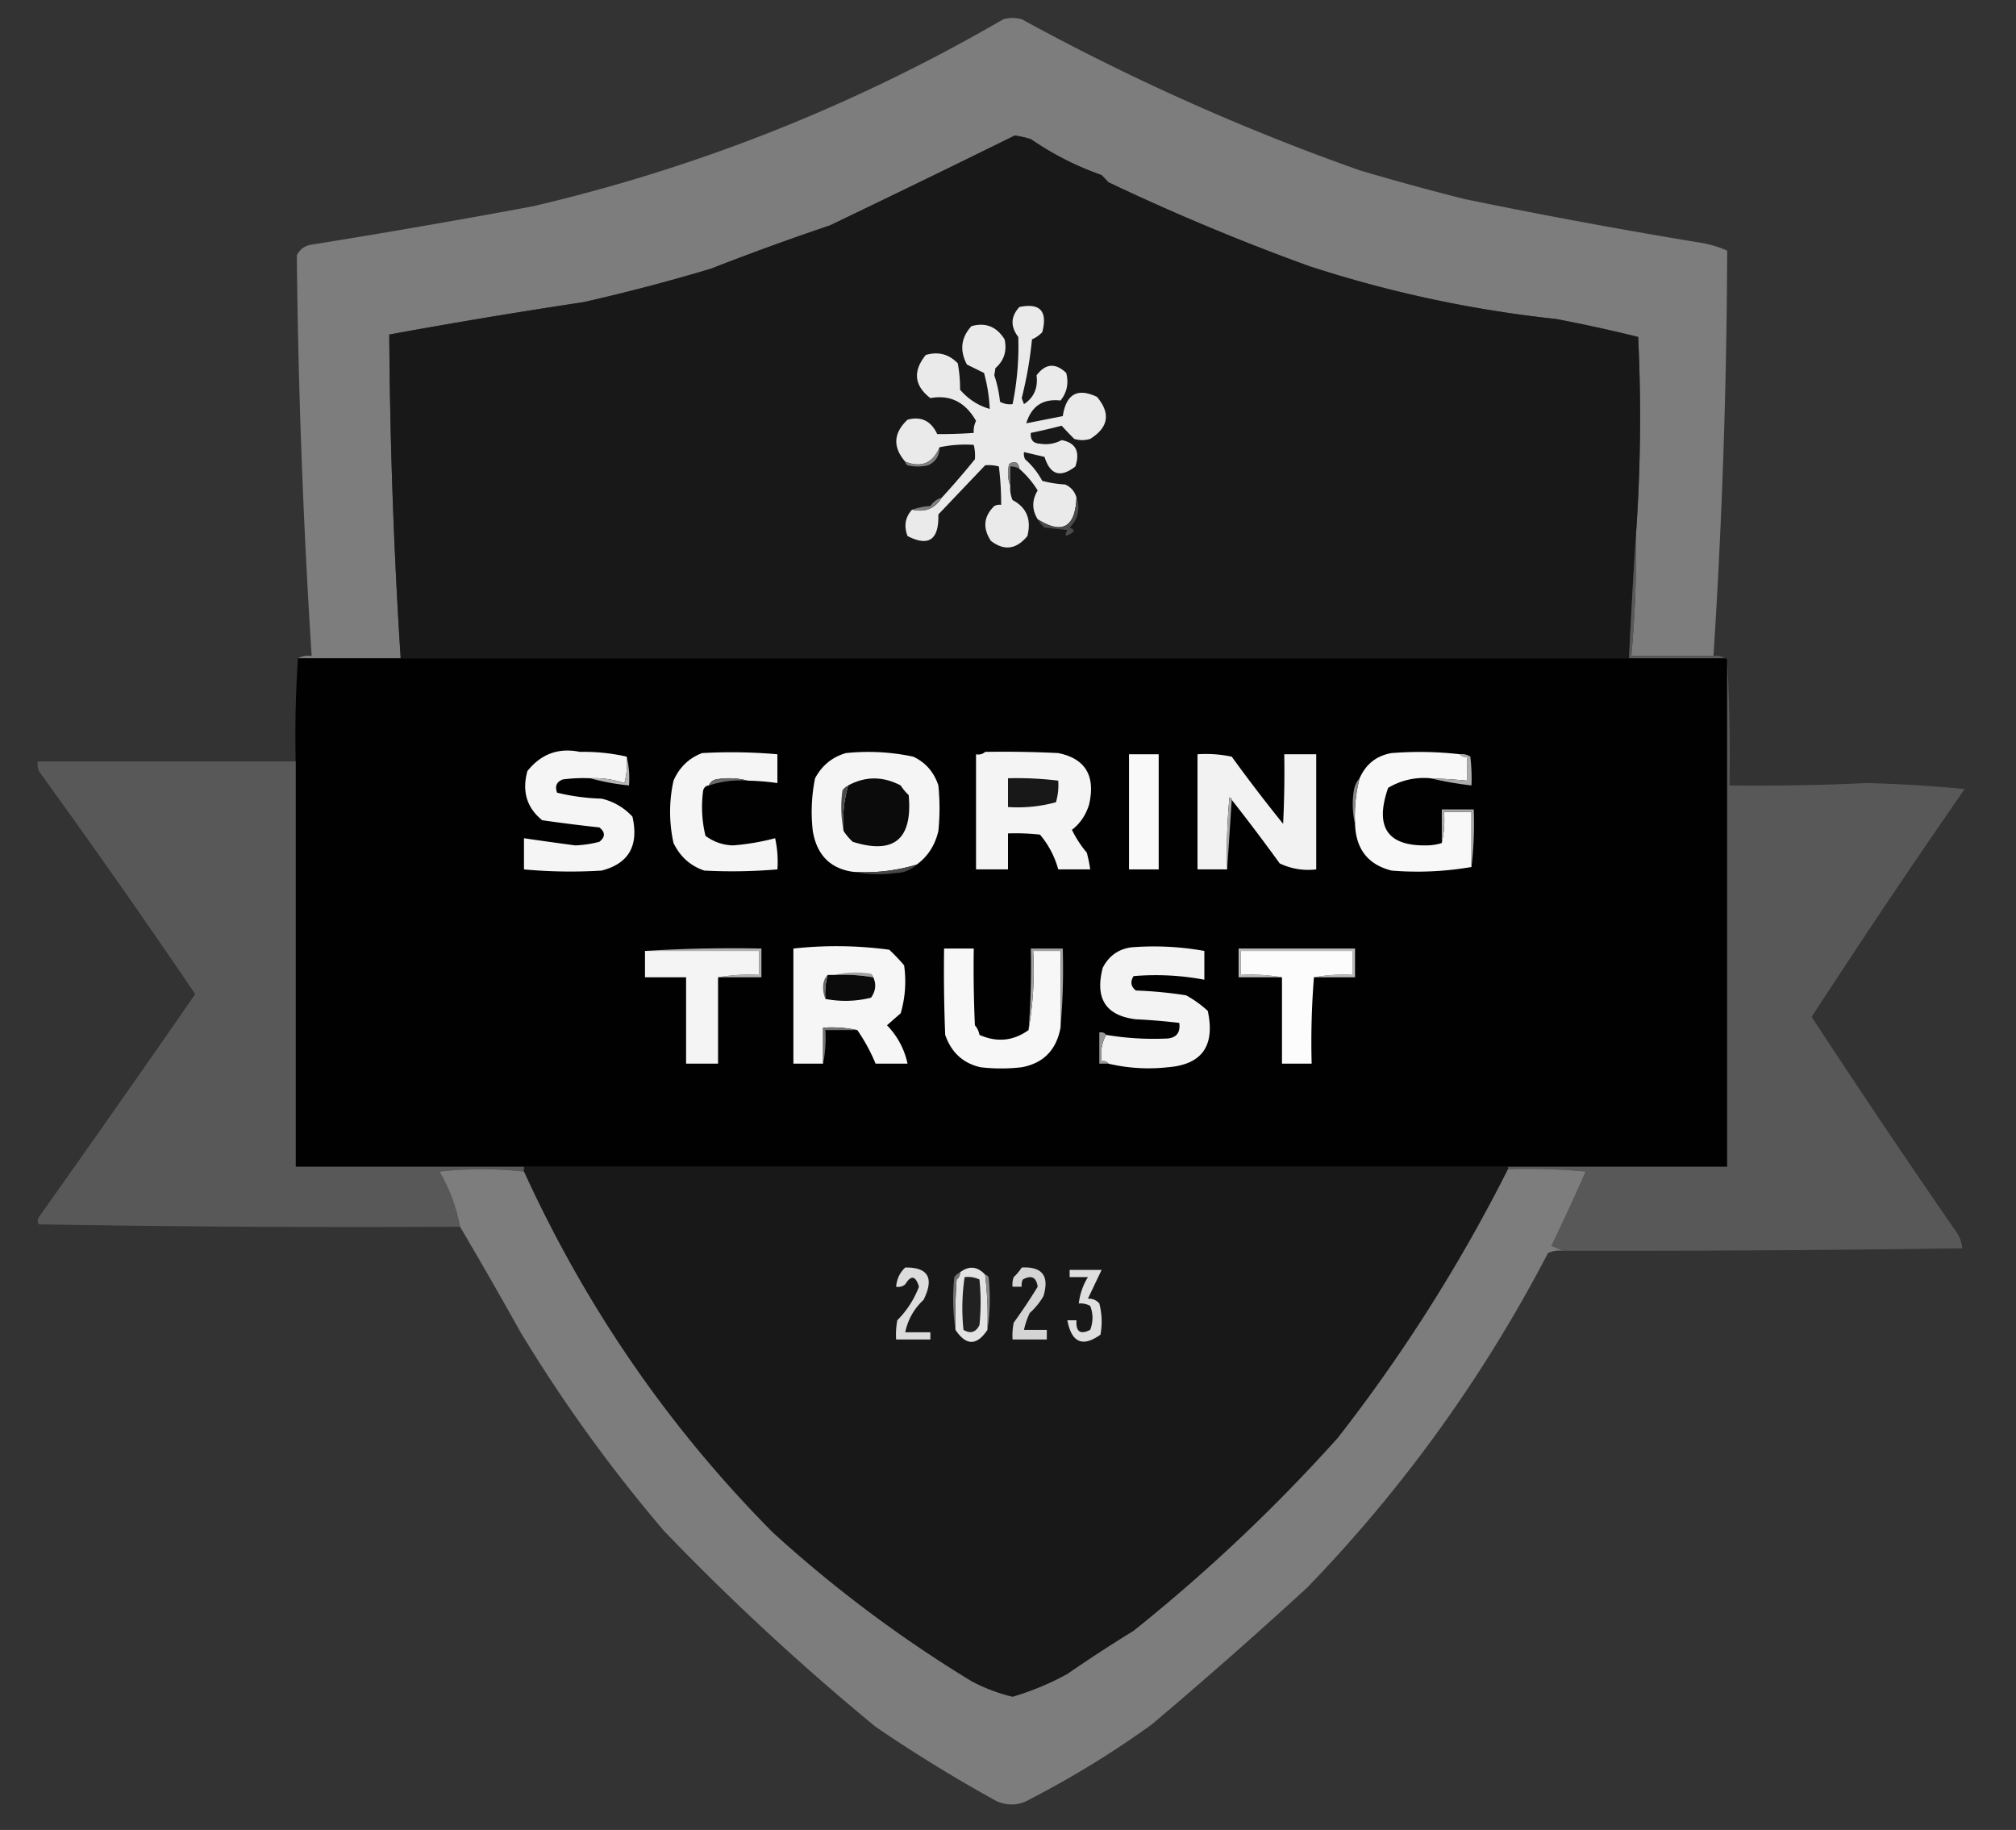 <svg xmlns="http://www.w3.org/2000/svg" width="119" height="108"><rect width="100%" height="100%" fill="#333333" stroke="none"/><svg xmlns="http://www.w3.org/2000/svg" width="119" height="108" fill="none" viewBox="0 0 119 108"><path fill="#7D7D7D" fill-rule="evenodd" d="M101.143 38.713h-4.851q.327-3.528.27-7.077a99 99 0 0 0 .134-11.749 91 91 0 0 0-4.852-1.061 71.6 71.6 0 0 1-14.555-3.114 133 133 0 0 1-11.86-4.954l-.404-.425a17.6 17.6 0 0 1-4.177-2.123 7 7 0 0 0-.944-.213q-5.45 2.686-10.916 5.308a156 156 0 0 0-7.008 2.548q-3.741 1.124-7.547 1.982a364 364 0 0 0-11.455 1.91q.06 9.566.674 19.11h-6.065q.357-.205.809-.142a442 442 0 0 1-.876-23.638q.27-.551.876-.637 6.55-1.05 13.072-2.265Q46.123 8.742 59.23 1.133q.54-.143 1.079 0a135.5 135.5 0 0 0 19.945 8.917q3.083.915 6.2 1.698 6.849 1.411 13.746 2.548.913.127 1.752.496a395 395 0 0 1-.809 23.921" clip-rule="evenodd"/><path fill="#181818" fill-rule="evenodd" d="M96.561 31.636q-.23 3.575-.404 7.219H23.652a330 330 0 0 1-.674-19.11 364 364 0 0 1 11.455-1.91 111 111 0 0 0 7.547-1.982 156 156 0 0 1 7.008-2.548q5.467-2.622 10.916-5.308.48.073.944.213a17.6 17.6 0 0 0 4.177 2.123l.405.425q5.835 2.773 11.86 4.954a71.6 71.6 0 0 0 14.554 3.114q2.425.46 4.852 1.061a99 99 0 0 1-.135 11.749" clip-rule="evenodd"/><path fill="#EAEAEA" fill-rule="evenodd" d="M63.543 29.37q-.12 2.644-2.291 1.275-.519-.843 0-1.699a5.7 5.7 0 0 0-1.078-1.274q-.101-.613-.607-.283-.162.679.068 1.274-.037.444.135.85 1.242.653.875 2.123-.983 1.19-2.156.283-.741-1.133.202-2.053a.64.64 0 0 1 .405-.07 18 18 0 0 0-.135-2.265 2.3 2.3 0 0 0-.809-.071l-2.763 2.902q.06 2.243-1.819 1.274-.34-.9.27-1.557 1.14.267 1.752-.708a49 49 0 0 0 1.954-2.265 2.6 2.6 0 0 0-.068-.85 7.3 7.3 0 0 0-2.021.142q-.6 1.41-2.022.85-1.12-1.296.135-2.477 1.207-.322 1.752.849 1.076.005 2.156-.07-.029-.375.135-.709-.946-1.665-2.695-1.344-1.434-1.11-.27-2.548 1.104-.32 1.887.495.146.794.135 1.557.738.845 1.752 1.133a9.7 9.7 0 0 0-.337-2.123l-1.01-.496q-.66-1.253.269-2.265 1.252-.35 1.954.779.227 1.027-.54 1.698l-.067.425q.255.753.337 1.557.344.192.742.142.401-1.962.336-3.964-.706-.93.068-1.769 1.834-.374 1.348 1.486a1.8 1.8 0 0 1-.607.425 23 23 0 0 1-.606 3.468l.134.354q.883-.58.742-1.699.792-1.053 1.752-.142.232.92-.337 1.628-1.56-.174-2.022 1.345l2.156-.425q.298-1.96 2.022-1.132 1.218 1.46-.404 2.477a1.6 1.6 0 0 1-.944 0q-.39-.393-.741-.778-.908.235-1.82.424-.055.613.54.637.68.112 1.28-.212 1.244.237.809 1.557-1.32 1.03-1.82-.566l-1.213-.284a.73.73 0 0 0 .068.425q.62.544 1.01 1.274.664.176 1.348.212.521.229.674.779" clip-rule="evenodd"/><path fill="#818181" fill-rule="evenodd" d="M55.457 26.398q-.008.764-.674 1.062a2.6 2.6 0 0 1-1.213 0 .32.32 0 0 1-.135-.212q1.423.56 2.022-.85" clip-rule="evenodd"/><path fill="#7F7F7F" fill-rule="evenodd" d="M60.174 27.672a.9.9 0 0 0-.54-.141v1.132a2.1 2.1 0 0 1-.067-1.274q.506-.33.607.283m-4.582 1.698q-.612.976-1.752.709a4 4 0 0 1 1.078-.213q.26-.382.674-.495" clip-rule="evenodd"/><path fill="#4B4B4B" fill-rule="evenodd" d="M63.543 29.37q.35.99-.404 1.77.433.157.067.354-.478.306-.202-.212l-1.348-.142a2 2 0 0 1-.404-.495q2.17 1.369 2.291-1.274" clip-rule="evenodd"/><path fill="#5A5959" fill-rule="evenodd" d="M96.561 31.636q.06 3.549-.27 7.077h4.852a.9.9 0 0 1 .674.142h-5.66q.173-3.644.404-7.22" clip-rule="evenodd"/><path fill="#010101" fill-rule="evenodd" d="M17.587 38.855h84.23q.135 0 .135.141v29.866h-84.5V44.941q-.067-3.081.135-6.087" clip-rule="evenodd"/><path fill="#F5F5F5" fill-rule="evenodd" d="M36.994 44.658a4.6 4.6 0 0 1-.135 1.557 5.6 5.6 0 0 0-2.022-.283q-.81-.036-1.617.07-.546.203-.337.78 1.287.315 2.628.353a3.57 3.57 0 0 1 1.82 1.062q.585 2.565-1.82 3.184-2.295.14-4.582-.07v-1.84q1.514.223 3.033.424.717-.03 1.415-.212.539-.424 0-.85a95 95 0 0 1-3.37-.424q-1.368-1.102-.876-2.902 1.215-1.52 3.1-1.132 1.426-.026 2.763.283m7.143 1.415a4.3 4.3 0 0 0-1.887-.07.58.58 0 0 0-.405.353q-.252.017-.337.284a7.2 7.2 0 0 0 .135 2.689q.72.535 1.617.566a14 14 0 0 0 2.494-.425q.2.91.135 1.84a31.5 31.5 0 0 1-4.313.071q-1.226-.408-1.82-1.627a8.5 8.5 0 0 1 0-3.68q.518-1.181 1.685-1.628a31 31 0 0 1 4.447.07v1.699q-.87-.124-1.751-.142m9.973 4.955q-1.845.555-3.774.424-2-.294-2.359-2.406a9.9 9.9 0 0 1 .135-3.114q.61-1.135 1.82-1.486a12.7 12.7 0 0 1 3.975.212q1.092.51 1.483 1.698.135 1.346 0 2.69-.296 1.263-1.28 1.982" clip-rule="evenodd"/><path fill="#F4F4F4" fill-rule="evenodd" d="M58.152 44.375a66 66 0 0 1 4.313.07q2.41.492 1.82 3.044-.29.934-1.011 1.486.355.729.876 1.345.133.49.202.99h-1.887a5.35 5.35 0 0 0-1.078-2.052 13 13 0 0 0-1.887-.07v2.123h-1.887v-6.795a.6.6 0 0 0 .54-.141" clip-rule="evenodd"/><path fill="#F8F8F8" fill-rule="evenodd" d="M86.184 44.516q.144.192.404.142v1.415a37 37 0 0 0-2.156-.141 4.1 4.1 0 0 0-2.493.566q-1.197 3.44 2.224 3.397.51 0 .943-.141a6.4 6.4 0 0 0 .135-1.84h1.617v3.255q-2.34.404-4.717.212-2.088-.528-2.156-2.76a8.9 8.9 0 0 1 .27-2.69q.558-1.256 1.886-1.485 2.028-.162 4.043.07" clip-rule="evenodd"/><path fill="#F9F9F9" fill-rule="evenodd" d="M66.643 44.516h1.752v6.795h-1.752z" clip-rule="evenodd"/><path fill="#F2F2F2" fill-rule="evenodd" d="M72.707 47.206q-.012-.115-.135-.142a34 34 0 0 0-.134 4.247h-1.752v-6.795a7.3 7.3 0 0 1 2.021.142 95 95 0 0 0 3.033 3.963q.101-2.051.067-4.105h1.887v6.795a3.9 3.9 0 0 1-2.157-.354 116 116 0 0 0-2.83-3.751" clip-rule="evenodd"/><path fill="#585858" fill-rule="evenodd" d="M17.452 44.941v23.921H30.93v.284a22.4 22.4 0 0 0-4.986 0q.882 1.506 1.213 3.255-12.447.07-24.865-.141a.37.37 0 0 1 0-.425 1315 1315 0 0 0 9.232-13.164A520 520 0 0 0 2.29 45.507a1.25 1.25 0 0 1-.067-.566z" clip-rule="evenodd"/><path fill="#B5B5B5" fill-rule="evenodd" d="M36.994 44.658q.198.807.135 1.698a13.4 13.4 0 0 1-2.291-.424q1.035-.045 2.021.283.2-.766.135-1.557" clip-rule="evenodd"/><path fill="#696969" fill-rule="evenodd" d="M44.136 46.073a6 6 0 0 0-2.29.283.58.58 0 0 1 .404-.353 4.3 4.3 0 0 1 1.886.07" clip-rule="evenodd"/><path fill="#0B0B0B" fill-rule="evenodd" d="M49.797 49.046a7.5 7.5 0 0 1 .27-2.69q1.52-.825 3.099 0 .199.315.472.567.356 3.908-3.302 2.76a3.4 3.4 0 0 1-.54-.637" clip-rule="evenodd"/><path fill="#181818" fill-rule="evenodd" d="M59.5 45.932q1.49-.039 2.965.141.048.654-.135 1.274a8.5 8.5 0 0 1-2.83.283z" clip-rule="evenodd"/><path fill="#ACACAC" fill-rule="evenodd" d="M86.184 44.516a.84.84 0 0 1 .606.142q.102.846.068 1.698a21 21 0 0 1-2.426-.424q1.081.039 2.156.141v-1.415q-.26.05-.404-.142" clip-rule="evenodd"/><path fill="#585858" fill-rule="evenodd" d="M101.952 38.996q.201 3.643.135 7.36 4.044.05 8.086-.141 2.927.077 5.795.354a534 534 0 0 0-9.03 13.447 619 619 0 0 0 8.423 12.527q.403.492.472 1.132-11.783.165-23.584.142a15 15 0 0 0-.674-.284 146 146 0 0 0 2.021-4.388 37 37 0 0 0-4.582-.141v-.142h12.938z" clip-rule="evenodd"/><path fill="#494949" fill-rule="evenodd" d="M50.066 46.357a7.5 7.5 0 0 0-.27 2.689 7.3 7.3 0 0 1-.067-2.406.96.96 0 0 1 .337-.284" clip-rule="evenodd"/><path fill="#888" fill-rule="evenodd" d="M80.254 45.932a8.9 8.9 0 0 0-.27 2.69 5 5 0 0 1-.067-1.982q.075-.423.337-.708" clip-rule="evenodd"/><path fill="#A8A8A8" fill-rule="evenodd" d="m72.707 47.206-.27 4.105q-.067-2.128.135-4.247.123.027.135.142" clip-rule="evenodd"/><path fill="#A9A9A9" fill-rule="evenodd" d="M86.858 51.17v-3.257H85.24a6.4 6.4 0 0 1-.135 1.84v-1.981h1.887a21.5 21.5 0 0 1-.135 3.397" clip-rule="evenodd"/><path fill="#474747" fill-rule="evenodd" d="M54.11 51.028a1.8 1.8 0 0 1-1.214.495 7.9 7.9 0 0 1-2.56-.07 10.5 10.5 0 0 0 3.773-.425" clip-rule="evenodd"/><path fill="#F6F6F6" fill-rule="evenodd" d="M50.605 60.794a7.3 7.3 0 0 0-2.021-.141v2.123h-1.752v-6.794a23.3 23.3 0 0 1 5.66.07q.466.438.876.92a6.7 6.7 0 0 1-.202 2.831q-.412.357-.809.708a4.6 4.6 0 0 1 1.213 2.265h-1.886a10.5 10.5 0 0 0-1.079-1.982" clip-rule="evenodd"/><path fill="#F3F3F3" fill-rule="evenodd" d="M65.43 62.776q-.143-.192-.405-.142-.117-.88.27-1.557 1.81.302 3.639.213.788-.088.674-.92a37 37 0 0 0-2.561-.213q-2.665-.321-1.954-3.043.545-1.049 1.685-1.203a16.8 16.8 0 0 1 4.312.212v1.699a15.4 15.4 0 0 0-4.178-.213q-.309.495.135.85 1.49.053 2.965.283.693.38 1.28.92.666 3.092-2.358 3.326a10.3 10.3 0 0 1-3.504-.212" clip-rule="evenodd"/><path fill="#B1B1B1" fill-rule="evenodd" d="M38.072 56.123a84 84 0 0 1 6.873-.141v1.698h-2.56q1.174-.21 2.425-.141v-1.416z" clip-rule="evenodd"/><path fill="#BABABA" fill-rule="evenodd" d="M77.559 57.68a9.4 9.4 0 0 1 2.29-.141v-1.416h-6.603v1.416q1.252-.069 2.426.141h-2.56v-1.698h6.873v1.698z" clip-rule="evenodd"/><path fill="#F4F4F4" fill-rule="evenodd" d="M38.072 56.123h6.738v1.416a10.5 10.5 0 0 0-2.425.141v5.096h-1.887V57.68h-2.426z" clip-rule="evenodd"/><path fill="#F7F7F7" fill-rule="evenodd" d="M60.713 60.794a20.4 20.4 0 0 0 .27-4.67H62.6v4.529q-.368 1.978-2.291 2.335-1.214.142-2.426 0-1.543-.345-2.09-1.91a96 96 0 0 1-.066-5.096h1.752q-.034 2.265.067 4.53.21.237.27.565 1.544.686 2.897-.283" clip-rule="evenodd"/><path fill="#FCFCFC" fill-rule="evenodd" d="M77.559 57.68a48 48 0 0 0-.135 5.096h-1.752V57.68a10.5 10.5 0 0 0-2.426-.141v-1.416h6.604v1.416a9.4 9.4 0 0 0-2.291.141" clip-rule="evenodd"/><path fill="#A0A0A0" fill-rule="evenodd" d="M49.258 57.539a5.6 5.6 0 0 1 2.156-.071.32.32 0 0 1 .135.212 10.8 10.8 0 0 0-2.291-.141" clip-rule="evenodd"/><path fill="#0B0B0B" fill-rule="evenodd" d="M48.853 57.539h.405q1.157-.051 2.29.141.281.614-.134 1.203a6.2 6.2 0 0 1-2.695.071 4.3 4.3 0 0 1 .134-1.415" clip-rule="evenodd"/><path fill="#6B6B6B" fill-rule="evenodd" d="M48.853 57.539a4.3 4.3 0 0 0-.134 1.415 1.8 1.8 0 0 1-.135-.708q.01-.454.27-.707" clip-rule="evenodd"/><path fill="#A2A2A2" fill-rule="evenodd" d="M62.6 60.653v-4.53h-1.617a20.4 20.4 0 0 1-.27 4.671q.193-2.396.135-4.812h1.886q.067 2.373-.134 4.67" clip-rule="evenodd"/><path fill="#727272" fill-rule="evenodd" d="M50.605 60.794H48.72a7.4 7.4 0 0 1-.135 1.982v-2.123q1.05-.068 2.021.141" clip-rule="evenodd"/><path fill="#999" fill-rule="evenodd" d="M65.295 61.077q-.387.676-.27 1.557.262-.05.405.142h-.54v-1.84q.263-.051.405.141" clip-rule="evenodd"/><path fill="#181818" fill-rule="evenodd" d="M30.93 68.862h58.084v.142a96 96 0 0 1-10.04 15.853 100.4 100.4 0 0 1-12.062 11.395 86 86 0 0 0-3.908 2.547 16.2 16.2 0 0 1-3.234 1.345 10.3 10.3 0 0 1-2.426-.92 76 76 0 0 1-11.725-8.776q-9.19-9.26-14.69-21.302z" clip-rule="evenodd"/><path fill="#7D7D7D" fill-rule="evenodd" d="M30.93 69.146q5.5 12.042 14.689 21.302a76 76 0 0 0 11.725 8.776 10.3 10.3 0 0 0 2.426.92q1.683-.495 3.234-1.345a86 86 0 0 1 3.908-2.547 100.4 100.4 0 0 0 12.062-11.395 96 96 0 0 0 10.04-15.853q2.296-.07 4.582.141a146 146 0 0 1-2.021 4.388q.362.143.674.284-.464-.056-.876.141-5.712 10.957-14.218 19.746a298 298 0 0 1-9.165 8.068 56 56 0 0 1-7.142 4.388q-.981.593-2.022.141a88 88 0 0 1-7.142-4.388 146 146 0 0 1-12.466-11.536 89 89 0 0 1-8.49-11.748 308 308 0 0 0-3.572-6.228 10.1 10.1 0 0 0-1.213-3.255 22.4 22.4 0 0 1 4.986 0" clip-rule="evenodd"/><path fill="#E3E3E3" fill-rule="evenodd" d="M58.152 75.232a22 22 0 0 1 .135 3.255q-.944 1.416-1.887 0-.034-1.487.068-2.972a.49.49 0 0 0 .202-.425q.797-.603 1.482.142" clip-rule="evenodd"/><path fill="#DFDFDF" fill-rule="evenodd" d="M63.139 74.949h1.886l-.808 1.698a.8.8 0 0 1 .674.283q.235.912.067 1.84-1.58 1.132-1.954-.849h.539q-.07 1.01.809.566.27-.707 0-1.415a1.2 1.2 0 0 0-.674-.142q.103-.852.539-1.556h-1.078z" clip-rule="evenodd"/><path fill="#D4D4D4" fill-rule="evenodd" d="M60.309 74.807q1.83-.096 1.28 1.699-.33.558-.809.99-.225.482-.337.992h1.348v.566H59.77q-.033-.5.067-.991a32 32 0 0 0 1.415-2.123q-.12-.844-.876-.425a.73.73 0 0 0-.067.425h-.54a1.25 1.25 0 0 1 .068-.566q.277-.257.472-.567" clip-rule="evenodd"/><path fill="#727272" fill-rule="evenodd" d="M56.67 75.09a.49.49 0 0 1-.202.425Q56.366 77 56.4 78.488a12 12 0 0 1-.067-3.114 1 1 0 0 1 .337-.284" clip-rule="evenodd"/><path fill="#212121" fill-rule="evenodd" d="M56.94 75.374q.462-.055.875.141.135 1.345 0 2.69-.32.648-.943.282a12.5 12.5 0 0 1 .067-3.113" clip-rule="evenodd"/><path fill="#8A8A8A" fill-rule="evenodd" d="M58.152 75.232q.124.024.202.142.167 1.594-.067 3.114a22 22 0 0 0-.135-3.256" clip-rule="evenodd"/><path fill="#DCDCDC" fill-rule="evenodd" d="M53.436 74.807q2.038-.023 1.078 1.911a3.54 3.54 0 0 0-1.079 1.911h1.483v.425h-2.022q-.034-.57.068-1.133a5.6 5.6 0 0 0 1.28-1.981q-.295-.98-.809-.142a.63.63 0 0 1-.539.142q.06-.69.54-1.133" clip-rule="evenodd"/></svg><style>@media (prefers-color-scheme:light){:root{filter:none}}@media (prefers-color-scheme:dark){:root{filter:none}}</style></svg>